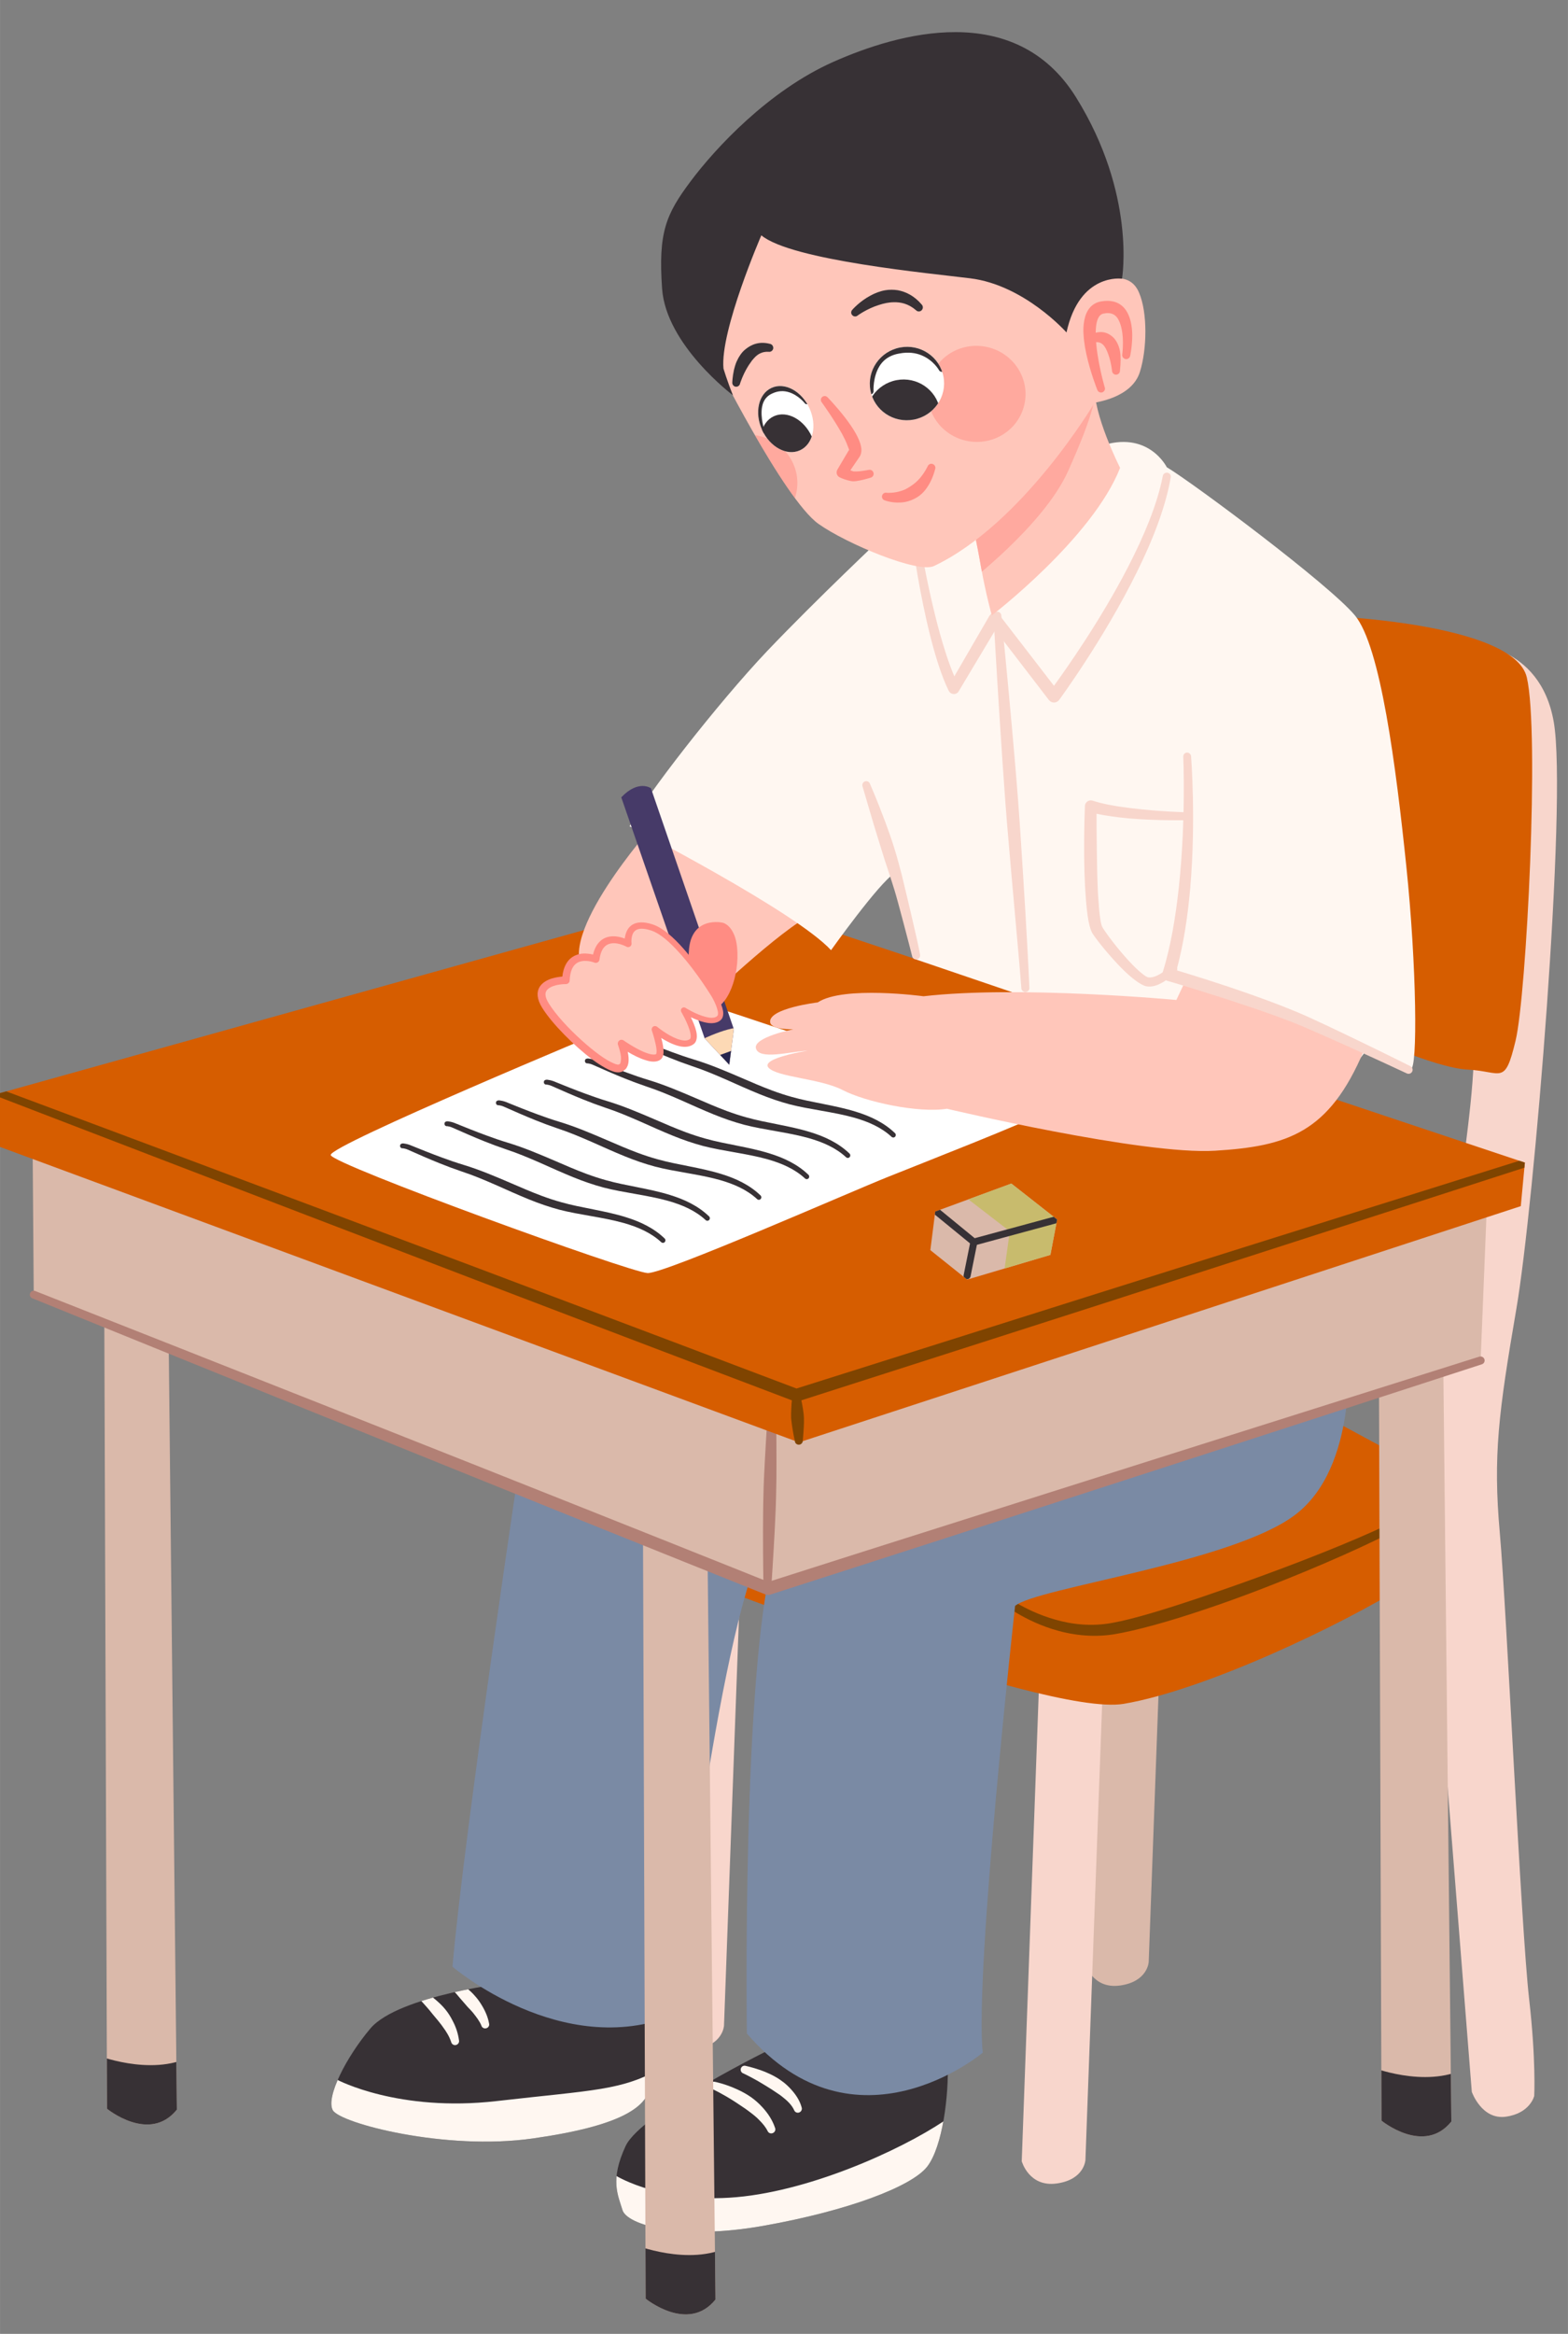 <?xml version="1.0" encoding="UTF-8"?>
<!DOCTYPE svg PUBLIC '-//W3C//DTD SVG 1.0//EN'
          'http://www.w3.org/TR/2001/REC-SVG-20010904/DTD/svg10.dtd'>
<svg clip-rule="evenodd" fill-rule="evenodd" height="2923" preserveAspectRatio="xMidYMid meet" stroke-linejoin="round" stroke-miterlimit="2" version="1.0" viewBox="525.1 30.1 1965.2 2923.4" width="1965" xmlns="http://www.w3.org/2000/svg" xmlns:xlink="http://www.w3.org/1999/xlink" zoomAndPan="magnify"
><rect x="525.1" y="30.1" width="1965.2" height="2923.4" fill="#808080" stroke="none"/><g
  ><g
    ><path d="M15915 0H18916V3000H15915z" fill="none" transform="translate(-15914.32 .3)"
      /><g
      ><g transform="translate(-22089.45 -21567.63) scale(1.603)"
        ><g
          ><path d="M14189.1,14482.4L14191.3,15121.1C14191.3,15121.1 14224.5,15148.3 14245.9,15121.8L14239.2,14492.5L14189.1,14482.4Z" fill="#dab9aa"
          /></g
          ><clipPath id="a"
          ><path d="M14189.1,14482.4L14191.3,15121.1C14191.3,15121.1 14224.5,15148.3 14245.9,15121.8L14239.2,14492.5L14189.1,14482.4Z"
          /></clipPath
          ><g clip-path="url(#a)"
          ><path d="M14182.1,15078.8C14182.1,15078.8 14225.4,15096.3 14256.7,15080.3L14257.1,15139.4C14257.1,15139.4 14185.3,15155.7 14181.1,15135.8C14176.9,15116 14182.1,15078.8 14182.1,15078.8Z" fill="#373135"
          /></g
        ></g
        ><g transform="translate(-22089.45 -21567.63) scale(1.603)"
        ><g
          ><path d="M14507.3,15022.3C14507.3,15022.3 14419.3,15032.3 14397.2,15058.4C14378.5,15080.5 14362.3,15111.9 14367.8,15122.2C14373.3,15132.4 14455.8,15154.1 14524.3,15144.3C14592.7,15134.6 14612.8,15120.1 14616,15104.1C14619.2,15088.1 14617,15038.8 14617,15038.8L14507.3,15022.3Z" fill="#373135"
          /></g
          ><clipPath id="b"
          ><path d="M14507.3,15022.3C14507.3,15022.3 14419.3,15032.3 14397.2,15058.4C14378.5,15080.5 14362.3,15111.9 14367.8,15122.2C14373.3,15132.4 14455.8,15154.1 14524.3,15144.3C14592.7,15134.6 14612.8,15120.1 14616,15104.1C14619.2,15088.1 14617,15038.8 14617,15038.8L14507.3,15022.3Z"
          /></clipPath
          ><g clip-path="url(#b)" fill="#fff7f1"
          ><path d="M14371.6,15098.6C14371.6,15098.6 14419.2,15123.9 14495.9,15115.1C14572.6,15106.3 14593.6,15107.1 14625.2,15089.1L14616.4,15130.9C14616.4,15130.9 14524.6,15186.3 14464.8,15176.2C14405,15166.1 14352.7,15138.8 14354.1,15128.9C14355.5,15119 14371.6,15098.6 14371.6,15098.6Z"
            /><path d="M14432.8,15032.6C14431.4,15031.6 14431.1,15029.7 14432,15028.3C14433,15026.9 14434.9,15026.6 14436.3,15027.6C14436.3,15027.6 14442.1,15030.6 14448.8,15036.4C14451.2,15038.5 14453.8,15040.9 14456,15043.7C14458.2,15046.4 14460,15049.3 14461.6,15052.5C14464.1,15057.2 14465.8,15062.3 14466.5,15067.6C14466.9,15069.2 14465.8,15070.9 14464.1,15071.3C14462.4,15071.7 14460.8,15070.6 14460.4,15069C14459,15064.7 14456.6,15060.8 14453.9,15057.2C14452.7,15055.4 14451.3,15053.8 14450,15052.1C14448.6,15050.4 14447.3,15048.8 14445.9,15047.2C14444.2,15045 14442.5,15043 14440.9,15041.2C14436.3,15035.9 14432.8,15032.6 14432.8,15032.6Z"
            /><path d="M14457.3,15023.6C14455.9,15022.5 14455.7,15020.6 14456.7,15019.3C14457.7,15017.9 14459.6,15017.7 14461,15018.7C14461,15018.7 14466.2,15021.6 14472.4,15026.6C14474.6,15028.5 14477,15030.6 14479.1,15033.1C14481.2,15035.4 14483,15038 14484.6,15040.7C14487.3,15045.2 14489.2,15049.9 14490,15054.4C14490.5,15056 14489.5,15057.8 14487.8,15058.2C14486.2,15058.7 14484.4,15057.7 14484,15056.1C14482.6,15052.6 14480,15049.3 14477.3,15045.9C14476,15044.4 14474.7,15043 14473.3,15041.6C14472,15040.1 14470.7,15038.6 14469.4,15037.1C14467.7,15035.2 14466.1,15033.3 14464.7,15031.6C14460.4,15026.8 14457.3,15023.6 14457.3,15023.6Z"
          /></g
        ></g
        ><g transform="translate(-22089.45 -21567.63) scale(1.603)"
        ><g
          ><path d="M14713.8,15072.7C14713.8,15072.7 14609.4,15123.5 14596.8,15150.2C14584.3,15177 14590.9,15188.7 14594.3,15200.2C14597.7,15211.7 14639,15224.3 14704.9,15212.5C14770.7,15200.8 14820.5,15181.9 14832.6,15166.3C14844.7,15150.6 14849.6,15110.3 14848.6,15084.7C14847.7,15059.1 14713.8,15072.7 14713.8,15072.7Z" fill="#373135"
          /></g
          ><clipPath id="c"
          ><path d="M14713.8,15072.7C14713.8,15072.7 14609.4,15123.5 14596.8,15150.2C14584.3,15177 14590.9,15188.7 14594.3,15200.2C14597.7,15211.7 14639,15224.3 14704.9,15212.5C14770.7,15200.8 14820.5,15181.9 14832.6,15166.3C14844.7,15150.6 14849.6,15110.3 14848.6,15084.7C14847.7,15059.1 14713.8,15072.7 14713.8,15072.7Z"
          /></clipPath
          ><g clip-path="url(#c)"
          ><path d="M14589.7,15173.7C14589.7,15173.7 14627.4,15196.8 14689.2,15189.6C14751.1,15182.4 14822.3,15148 14851.1,15126.9C14851.1,15126.9 14855.3,15152.4 14850,15169.1C14844.7,15185.7 14699.7,15252.5 14652.4,15240.4C14605.2,15228.4 14567.2,15213 14589.7,15173.7Z" fill="#fff7f1"
          /></g
        ></g
        ><g
        ><path d="M14665,15105.9C14663.4,15105.4 14662.5,15103.7 14663,15102.1C14663.5,15100.5 14665.2,15099.6 14666.8,15100.1C14666.8,15100.1 14674.5,15101.6 14683.9,15105.9C14687.4,15107.5 14691,15109.4 14694.5,15111.8C14697.8,15114.1 14701,15116.9 14703.8,15120C14708.1,15124.7 14711.6,15130 14713.6,15136C14714.3,15137.6 14713.5,15139.4 14711.9,15140.1C14710.3,15140.8 14708.5,15140.1 14707.8,15138.5C14706.2,15135.3 14703.9,15132.6 14701.4,15130.1C14699,15127.5 14696.1,15125.3 14693.3,15123.2C14691.5,15121.8 14689.7,15120.6 14687.9,15119.4C14686.1,15118.2 14684.2,15116.9 14682.5,15115.8C14673,15109.6 14665,15105.9 14665,15105.9Z" fill="#fff7f1" transform="translate(-22089.45 -21567.63) scale(1.603)"
        /></g
        ><g
        ><path d="M14688.9,15093.5C14687.2,15093 14686.4,15091.2 14686.9,15089.6C14687.4,15088 14689.1,15087.1 14690.7,15087.6C14690.7,15087.6 14695.5,15088.6 14702.2,15090.9C14704.5,15091.7 14707,15092.7 14709.5,15093.9C14711.5,15094.8 14713.5,15095.9 14715.5,15097.1C14717.4,15098.3 14719.2,15099.6 14721,15101C14723.4,15103 14725.6,15105.2 14727.5,15107.5C14730.7,15111.3 14733.2,15115.5 14734.4,15120C14735,15121.6 14734.1,15123.4 14732.5,15124C14730.9,15124.6 14729.1,15123.8 14728.5,15122.1C14726.6,15118 14723.1,15114.7 14719.1,15111.6C14717.4,15110.2 14715.4,15109 14713.5,15107.7C14711.6,15106.4 14709.6,15105.1 14707.6,15103.9C14705.1,15102.4 14702.6,15100.8 14700.3,15099.5C14693.8,15095.8 14688.9,15093.5 14688.9,15093.5Z" fill="#fff7f1" transform="translate(-22089.45 -21567.63) scale(1.603)"
        /></g
        ><g
        ><path d="M14920.2,14784.7L14906.5,15162.1C14906.5,15162.1 14912.1,15182.5 14933.8,15179.5C14955.6,15176.5 14956.3,15161.1 14956.3,15161.1L14970.2,14782.3L14920.2,14784.7Z" fill="#dab9aa" transform="translate(-22010.14 -21815.59) scale(1.603)"
        /></g
        ><g
        ><path d="M15254.6,13976C15254.6,13976 15311.8,13975.5 15322.5,14037.6C15333.2,14099.6 15307.1,14415.7 15293.2,14496.3C15279.4,14576.9 15274.9,14610.6 15280.3,14671.2C15285.7,14731.8 15296.7,14977.4 15303.2,15035.2C15308.7,15083.2 15307.2,15111.1 15307.2,15111.1C15307.2,15111.1 15304.1,15124.6 15285.1,15127.3C15266.1,15130 15258.4,15107.9 15258.4,15107.9L15227.6,14719.9L15215.5,14664.7C15215.5,14664.7 15246.3,14432.4 15249.7,14400.3C15253.1,14368.1 15263.5,14304.9 15258.9,14273.8C15254.3,14242.7 15254.6,13976 15254.6,13976Z" fill="#f8d6cc" transform="translate(-22089.45 -21567.63) scale(1.603)"
        /></g
        ><g
        ><path d="M14920.2,14784.7L14906.5,15162.1C14906.5,15162.1 14912.1,15182.5 14933.8,15179.5C14955.6,15176.5 14956.3,15161.1 14956.3,15161.1L14970.2,14782.3L14920.2,14784.7Z" fill="#f8d6cc" transform="translate(-22089.45 -21567.63) scale(1.603)"
        /></g
        ><g
        ><path d="M14920.2,14784.7L14906.5,15162.1C14906.5,15162.1 14912.1,15182.5 14933.8,15179.5C14955.6,15176.5 14956.3,15161.1 14956.3,15161.1L14970.2,14782.3L14920.2,14784.7Z" fill="#f8d6cc" transform="translate(-22542.45 -21735.85) scale(1.603)"
        /></g
        ><g
        ><path d="M15143.3,13954.5C15143.3,13954.5 15291.3,13959.7 15301.4,14002.6C15311.5,14045.5 15301.2,14251.1 15292.6,14286.6C15284.1,14322 15282,14310.5 15255.3,14309.1C15228.7,14307.8 15171,14280.7 15171,14280.7L15143.3,13954.5Z" fill="#d65d00" transform="translate(-22089.45 -21567.63) scale(1.603)"
        /></g
        ><g
        ><path d="M14625.2,14697.1C14625.2,14697.1 14923.2,14815.3 14986.2,14804.7C15049.2,14794.1 15156,14743.6 15208.3,14710.9L15205.3,14613.1L15136.8,14576.2L14752,14578.3L14625.2,14697.1Z" fill="#d65d00" transform="translate(-22089.45 -21567.63) scale(1.603)"
        /></g
        ><g
        ><path d="M14887.3,14723.1C14886.1,14722.1 14885.9,14720.1 14887,14718.8C14888.1,14717.5 14890,14717.4 14891.3,14718.5C14891.3,14718.5 14907.8,14731.8 14932.4,14738.8C14945.5,14742.6 14961,14744.5 14977.5,14741.4C14993.8,14738.5 15018.8,14730.8 15046.8,14721.4C15061.5,14716.4 15077,14711 15092.6,14705.3C15135.5,14689.7 15178.6,14672.2 15204.4,14659C15205.9,14658.2 15207.8,14658.8 15208.7,14660.3C15209.5,14661.8 15208.9,14663.7 15207.4,14664.5C15181.7,14678.6 15138.9,14697.6 15095.9,14714.2C15080.4,14720.2 15064.8,14725.9 15050,14730.8C15021.4,14740.5 14995.7,14747.5 14979,14750.3C14961.1,14753.2 14944.3,14750.7 14930.2,14746.2C14904.4,14738 14887.3,14723.1 14887.3,14723.1Z" fill="#7f4400" transform="translate(-22089.45 -21567.63) scale(1.603)"
        /></g
        ><g
        ><path d="M15161.5,14528.8C15161.5,14528.8 15169.9,14619.4 15120.3,14657C15070.7,14694.6 14917.2,14714.1 14901.3,14728.2C14901.3,14728.2 14869.6,15013.4 14876,15077.3C14876,15077.3 14776.5,15161.1 14691.6,15062.3C14691.6,15062.3 14687.5,14779.2 14712.9,14686.9C14738.3,14594.5 15104.4,14513.9 15161.5,14528.8Z" fill="#7a8aa4" transform="translate(-22089.45 -21567.63) scale(1.603)"
        /></g
        ><g
        ><path d="M14516.2,14601.5C14516.2,14601.5 14470.8,14902.5 14461.4,15010.1C14461.4,15010.1 14546.7,15083.3 14634.6,15047.9C14634.6,15047.9 14670.1,14745.8 14703.8,14683.5L14516.2,14601.5Z" fill="#7a8aa4" transform="translate(-22089.45 -21567.63) scale(1.603)"
        /></g
        ><g transform="translate(-21414.37 -21329.77) scale(1.603)"
        ><g
          ><path d="M14189.1,14482.4L14191.3,15121.1C14191.3,15121.1 14224.5,15148.3 14245.9,15121.8L14239.2,14492.5L14189.1,14482.4Z" fill="#dab9aa"
          /></g
          ><clipPath id="d"
          ><path d="M14189.1,14482.4L14191.3,15121.1C14191.3,15121.1 14224.5,15148.3 14245.9,15121.8L14239.2,14492.5L14189.1,14482.4Z"
          /></clipPath
          ><g clip-path="url(#d)"
          ><path d="M14182.1,15078.8C14182.1,15078.8 14225.4,15096.3 14256.7,15080.3L14257.1,15139.4C14257.1,15139.4 14185.3,15155.7 14181.1,15135.8C14176.9,15116 14182.1,15078.8 14182.1,15078.8Z" fill="#373135"
          /></g
        ></g
        ><g transform="translate(-20492.06 -21552.73) scale(1.603)"
        ><g
          ><path d="M14189.1,14482.4L14191.3,15121.1C14191.3,15121.1 14224.5,15148.3 14245.9,15121.8L14239.2,14492.5L14189.1,14482.4Z" fill="#dab9aa"
          /></g
          ><clipPath id="e"
          ><path d="M14189.1,14482.4L14191.3,15121.1C14191.3,15121.1 14224.5,15148.3 14245.9,15121.8L14239.2,14492.5L14189.1,14482.4Z"
          /></clipPath
          ><g clip-path="url(#e)"
          ><path d="M14182.1,15078.8C14182.1,15078.8 14225.4,15096.3 14256.7,15080.3L14257.1,15139.4C14257.1,15139.4 14185.3,15155.7 14181.1,15135.8C14176.9,15116 14182.1,15078.8 14182.1,15078.8Z" fill="#373135"
          /></g
        ></g
        ><g
        ><path d="M14133,14352.1L14134,14484.9L14708.2,14714.6L15265.3,14536.4L15270.7,14402.5L14133,14352.1Z" fill="#dab9aa" transform="translate(-22089.45 -21567.63) scale(1.603)"
        /></g
        ><g
        ><path d="M14132.9,14487.8C14131.3,14487.2 14130.5,14485.4 14131.2,14483.8C14131.8,14482.2 14133.6,14481.5 14135.1,14482.1C14135.1,14482.1 14320.2,14555 14480.2,14618.5C14593.6,14663.5 14694.4,14703.8 14708.4,14709.4C14722.3,14704.9 14820,14673.8 14929.7,14639.1C15084.9,14589.9 15264.3,14533.4 15264.3,14533.4C15266,14532.9 15267.7,14533.8 15268.3,14535.5C15268.8,14537.1 15267.9,14538.9 15266.2,14539.4C15266.2,14539.4 15087.4,14597.5 14932.4,14647.6C14814.1,14685.9 14709.7,14719.4 14709.7,14719.4C14708.6,14719.7 14707.4,14719.7 14706.3,14719.3C14706.3,14719.3 14598.7,14676.2 14476.8,14627C14317.1,14562.6 14132.9,14487.8 14132.9,14487.8Z" fill="#b28075" transform="translate(-22089.45 -21567.63) scale(1.603)"
        /></g
        ><g
        ><path d="M14365.4,14531.8C14365.5,14530.1 14366.9,14528.8 14368.5,14528.8C14370.2,14528.9 14371.6,14530.3 14371.5,14532C14371.5,14532 14371.9,14550.1 14371.8,14573.2C14371.8,14581.9 14371.7,14591.3 14371.4,14600.6C14371.2,14610 14370.6,14619.4 14370.2,14628.1C14368.9,14651.1 14367.6,14669.2 14367.6,14669.2C14367.5,14670.9 14366.1,14672.3 14364.3,14672.2C14362.6,14672.2 14361.2,14670.7 14361.3,14669C14361.3,14669 14361,14650.9 14361.1,14627.8C14361.2,14619.1 14361.2,14609.7 14361.5,14600.3C14361.7,14591 14362.2,14581.6 14362.7,14572.9C14364,14549.8 14365.4,14531.8 14365.4,14531.8Z" fill="#b28075" transform="matrix(1.603 -.005 .005 1.603 -21612.59 -21428.53)"
        /></g
        ><g transform="translate(-22089.45 -21567.63) scale(1.603)"
        ><g
          ><path d="M14107.6,14327.5L14668.5,14171L15299.9,14381.8L15296.7,14415.8L14732.3,14600.4L14107.3,14369.4L14107.6,14327.5Z" fill="#d65d00"
          /></g
          ><clipPath id="f"
          ><path d="M14107.6,14327.5L14668.5,14171L15299.9,14381.8L15296.7,14415.8L14732.3,14600.4L14107.3,14369.4L14107.6,14327.5Z"
          /></clipPath
          ><g clip-path="url(#f)"
          ><path d="M14106.5,14330.4C14105,14329.8 14104.2,14328 14104.8,14326.5C14105.4,14324.9 14107.1,14324.1 14108.7,14324.7C14108.7,14324.7 14309.3,14399.6 14482.8,14464.8C14606.2,14511.3 14715.9,14552.8 14730.4,14558.3C14744.3,14553.9 14844.6,14522.2 14957.2,14486.7C15116.3,14436.5 15300.2,14378.9 15300.2,14378.9C15301.8,14378.4 15303.6,14379.3 15304.1,14380.9C15304.6,14382.6 15303.7,14384.4 15302.1,14384.9C15302.1,14384.9 15118.8,14444.1 14959.9,14495.2C14838.7,14534.1 14731.8,14568.3 14731.8,14568.3C14730.7,14568.7 14729.5,14568.6 14728.5,14568.2C14728.5,14568.2 14611.8,14524 14479.6,14473.5C14306.4,14407.3 14106.5,14330.4 14106.5,14330.4Z" fill="#7f4400"
          /></g
        ></g
        ><g
        ><path d="M14617.6,14119.2C14617.6,14119.2 14540.6,14206 14565,14233.2L14656.2,14258.6C14656.2,14258.6 14718.6,14198.6 14743.2,14187.6C14743.2,14187.6 14647.3,14127.8 14617.6,14119.2Z" fill="#ffc6ba" transform="translate(-22089.45 -21567.63) scale(1.603)"
        /></g
        ><g transform="matrix(1.32 .174 -.191 1.45 -2308 -21469.37)"
        ><g
          ><path d="M5240.19,15245L5240.37,15278.3L5278.35,15299.2L5352.99,15268.9L5354.94,15238.1L5307.76,15212.7L5240.19,15245Z" fill="#dab9aa"
          /></g
          ><clipPath id="g"
          ><path d="M5240.19,15245L5240.37,15278.3L5278.35,15299.2L5352.99,15268.9L5354.94,15238.1L5307.76,15212.7L5240.19,15245Z"
          /></clipPath
          ><g clip-path="url(#g)"
          ><g
            ><path d="M5258.38,15225L5312.2,15253.4L5311.83,15296.7L5365.45,15277.6L5370.29,15222.7L5307.4,15196.1L5258.38,15225Z" fill="#c8bb6d"
            /></g
            ><g
            ><path d="M5238.55,15246.7C5237.01,15245.8 5236.54,15244 5237.51,15242.6C5238.47,15241.2 5240.51,15240.7 5242.05,15241.6L5280.3,15263.2L5353.66,15235.3C5355.33,15234.7 5357.27,15235.4 5357.98,15236.9C5358.68,15238.4 5357.89,15240.2 5356.22,15240.8L5281.28,15269.3C5280.29,15269.7 5279.16,15269.6 5278.26,15269.1L5238.55,15246.7Z" fill="#373135"
            /></g
            ><g
            ><path d="M5276.71,15266.4C5276.84,15264.7 5278.41,15263.5 5280.23,15263.6C5282.04,15263.7 5283.41,15265.1 5283.29,15266.8L5281.09,15296.1C5280.97,15297.7 5279.4,15299 5277.58,15298.9C5275.77,15298.8 5274.39,15297.3 5274.52,15295.7L5276.71,15266.4Z" fill="#373135"
            /></g
          ></g
        ></g
        ><g
        ><path d="M14727.2,14563.8C14727.1,14562.1 14728.4,14560.6 14730.1,14560.5C14731.8,14560.4 14733.2,14561.7 14733.3,14563.4C14733.3,14563.4 14734.4,14568 14735.4,14574C14735.7,14576.2 14736.1,14578.6 14736.2,14581.1C14736.3,14583.5 14736.2,14585.9 14736.1,14588.2C14735.8,14594.2 14735.3,14598.9 14735.3,14598.9C14735.4,14600.6 14734.1,14602.1 14732.4,14602.2C14730.6,14602.3 14729.1,14601 14729.1,14599.2C14729.1,14599.2 14728,14594.7 14727.1,14588.7C14726.8,14586.4 14726.4,14584 14726.2,14581.6C14726.1,14579.2 14726.2,14576.7 14726.3,14574.5C14726.5,14568.4 14727.2,14563.8 14727.2,14563.8Z" fill="#7f4400" transform="translate(-22089.45 -21567.63) scale(1.603)"
        /></g
        ><g
        ><path d="M14584.3,14277.1C14584.3,14277.1 14364.5,14368.5 14366.2,14375.9C14367.8,14383.3 14600.5,14467.7 14614,14468.1C14627.6,14468.5 14772.4,14404.7 14802,14392.9C14831.5,14381.1 14914.7,14348.5 14919.6,14344.3L14646.2,14253.5L14584.3,14277.1Z" fill="#fff" transform="translate(-22089.45 -21567.63) scale(1.603)"
        /></g
        ><g
        ><path d="M13877.7,14320.4C13876.7,14320.6 13875.7,14320.2 13875,14319.5C13873.9,14318.3 13873.9,14316.3 13875.1,14315.2C13875.4,14314.9 13876.5,14314.2 13878.4,14314.3C13880.1,14314.5 13883.7,14315.2 13886.4,14316.3C13900,14322 13913.1,14327.5 13926.6,14332.6C13935.4,14336 13944.4,14339.2 13953.6,14342.1C13973.8,14348.5 13993.3,14357.1 14012.7,14365.7C14025.4,14371.4 14038.2,14377.1 14051.1,14382.1C14059.2,14385.2 14067.3,14388 14075.6,14390.4C14100.5,14397.8 14129.5,14401.4 14155.7,14409.9C14174.1,14415.8 14191.1,14424.1 14204.5,14437.4C14205.7,14438.6 14205.7,14440.6 14204.5,14441.8C14203.3,14443.1 14201.3,14443.1 14200.1,14441.9C14187.2,14429.7 14170.9,14422.5 14153.4,14417.3C14127,14409.6 14098,14406.5 14073,14399.7C14060.1,14396.1 14047.6,14391.6 14035.2,14386.4C14021.1,14380.5 14007.1,14373.9 13993.1,14367.5C13979.3,14361.3 13965.4,14355.2 13951,14350.3C13941.6,14347 13932.6,14343.5 13923.7,14339.8C13910.4,14334.3 13897.3,14328.3 13883.9,14322.2C13881.9,14321.2 13879.1,14320.6 13877.8,14320.4C13877.7,14320.4 13877.7,14320.4 13877.7,14320.4Z" fill="#373135" transform="rotate(-.688 -1062829.522 1077822.61)"
        /></g
        ><g
        ><path d="M13877.7,14320.4C13876.7,14320.6 13875.7,14320.2 13875,14319.5C13873.9,14318.3 13873.9,14316.3 13875.1,14315.2C13875.4,14314.9 13876.5,14314.2 13878.4,14314.3C13880.1,14314.5 13883.7,14315.2 13886.4,14316.3C13900,14322 13913.1,14327.5 13926.6,14332.6C13935.4,14336 13944.4,14339.2 13953.6,14342.1C13973.8,14348.5 13993.3,14357.1 14012.7,14365.7C14025.4,14371.4 14038.2,14377.1 14051.1,14382.1C14059.2,14385.2 14067.3,14388 14075.6,14390.4C14100.5,14397.8 14129.5,14401.4 14155.7,14409.9C14174.1,14415.8 14191.1,14424.1 14204.5,14437.4C14205.7,14438.6 14205.7,14440.6 14204.5,14441.8C14203.3,14443.1 14201.3,14443.1 14200.1,14441.9C14187.2,14429.7 14170.9,14422.5 14153.4,14417.3C14127,14409.6 14098,14406.5 14073,14399.7C14060.1,14396.1 14047.6,14391.6 14035.2,14386.4C14021.1,14380.5 14007.1,14373.9 13993.1,14367.5C13979.3,14361.3 13965.4,14355.2 13951,14350.3C13941.6,14347 13932.6,14343.5 13923.7,14339.8C13910.4,14334.3 13897.3,14328.3 13883.9,14322.2C13881.9,14321.2 13879.1,14320.6 13877.8,14320.4C13877.7,14320.4 13877.7,14320.4 13877.7,14320.4Z" fill="#373135" transform="rotate(-.688 -1065107.687 1073172.075)"
        /></g
        ><g
        ><path d="M13877.7,14320.4C13876.7,14320.6 13875.7,14320.2 13875,14319.5C13873.9,14318.3 13873.9,14316.3 13875.1,14315.2C13875.4,14314.9 13876.5,14314.2 13878.4,14314.3C13880.1,14314.5 13883.7,14315.2 13886.4,14316.3C13900,14322 13913.1,14327.5 13926.6,14332.6C13935.4,14336 13944.4,14339.2 13953.6,14342.1C13973.8,14348.5 13993.3,14357.1 14012.7,14365.7C14025.4,14371.4 14038.2,14377.1 14051.1,14382.1C14059.2,14385.2 14067.3,14388 14075.6,14390.4C14100.5,14397.8 14129.5,14401.4 14155.7,14409.9C14174.1,14415.8 14191.1,14424.1 14204.5,14437.4C14205.7,14438.6 14205.7,14440.6 14204.5,14441.8C14203.3,14443.1 14201.3,14443.1 14200.1,14441.9C14187.2,14429.7 14170.9,14422.5 14153.4,14417.3C14127,14409.6 14098,14406.5 14073,14399.7C14060.1,14396.1 14047.6,14391.6 14035.2,14386.4C14021.1,14380.5 14007.1,14373.9 13993.1,14367.5C13979.3,14361.3 13965.4,14355.2 13951,14350.3C13941.6,14347 13932.6,14343.5 13923.7,14339.8C13910.4,14334.3 13897.3,14328.3 13883.9,14322.2C13881.9,14321.2 13879.1,14320.6 13877.8,14320.4C13877.7,14320.4 13877.7,14320.4 13877.7,14320.4Z" fill="#373135" transform="rotate(-.688 -1067260.201 1067785.814)"
        /></g
        ><g
        ><path d="M13877.7,14320.4C13876.7,14320.6 13875.7,14320.2 13875,14319.5C13873.9,14318.3 13873.9,14316.3 13875.1,14315.2C13875.4,14314.9 13876.5,14314.2 13878.4,14314.3C13880.1,14314.5 13883.7,14315.2 13886.4,14316.3C13900,14322 13913.1,14327.5 13926.6,14332.6C13935.4,14336 13944.4,14339.2 13953.6,14342.1C13973.8,14348.5 13993.3,14357.1 14012.7,14365.7C14025.4,14371.4 14038.2,14377.1 14051.1,14382.1C14059.2,14385.2 14067.3,14388 14075.6,14390.4C14100.5,14397.8 14129.5,14401.4 14155.7,14409.9C14174.1,14415.8 14191.1,14424.1 14204.5,14437.4C14205.7,14438.6 14205.7,14440.6 14204.5,14441.8C14203.3,14443.1 14201.3,14443.1 14200.1,14441.9C14187.2,14429.7 14170.9,14422.5 14153.4,14417.3C14127,14409.6 14098,14406.5 14073,14399.7C14060.1,14396.1 14047.6,14391.6 14035.2,14386.4C14021.1,14380.5 14007.1,14373.9 13993.1,14367.5C13979.3,14361.3 13965.4,14355.2 13951,14350.3C13941.6,14347 13932.6,14343.5 13923.7,14339.8C13910.4,14334.3 13897.3,14328.3 13883.9,14322.2C13881.9,14321.2 13879.1,14320.6 13877.8,14320.4C13877.7,14320.4 13877.7,14320.4 13877.7,14320.4Z" fill="#373135" transform="rotate(-.688 -1069385.818 1062774.328)"
        /></g
        ><g
        ><path d="M13877.7,14320.4C13876.7,14320.6 13875.7,14320.2 13875,14319.5C13873.9,14318.3 13873.9,14316.3 13875.1,14315.2C13875.4,14314.9 13876.5,14314.2 13878.4,14314.3C13880.1,14314.5 13883.7,14315.2 13886.4,14316.3C13900,14322 13913.1,14327.5 13926.6,14332.6C13935.4,14336 13944.4,14339.2 13953.6,14342.1C13973.8,14348.5 13993.3,14357.1 14012.7,14365.7C14025.4,14371.4 14038.2,14377.1 14051.1,14382.1C14059.2,14385.2 14067.3,14388 14075.6,14390.4C14100.5,14397.8 14129.5,14401.4 14155.7,14409.9C14174.1,14415.8 14191.1,14424.1 14204.5,14437.4C14205.7,14438.6 14205.7,14440.6 14204.5,14441.8C14203.3,14443.1 14201.3,14443.1 14200.1,14441.9C14187.2,14429.7 14170.9,14422.5 14153.4,14417.3C14127,14409.6 14098,14406.5 14073,14399.7C14060.1,14396.1 14047.6,14391.6 14035.2,14386.4C14021.1,14380.5 14007.1,14373.9 13993.1,14367.5C13979.3,14361.3 13965.4,14355.2 13951,14350.3C13941.6,14347 13932.6,14343.5 13923.7,14339.8C13910.4,14334.3 13897.3,14328.3 13883.9,14322.2C13881.9,14321.2 13879.1,14320.6 13877.8,14320.4C13877.7,14320.4 13877.7,14320.4 13877.7,14320.4Z" fill="#373135" transform="rotate(-.688 -1071572.067 1058473.62)"
        /></g
        ><g
        ><path d="M13877.7,14320.4C13876.7,14320.6 13875.7,14320.2 13875,14319.5C13873.9,14318.3 13873.9,14316.3 13875.1,14315.2C13875.4,14314.9 13876.5,14314.2 13878.4,14314.3C13880.1,14314.5 13883.7,14315.2 13886.4,14316.3C13900,14322 13913.1,14327.5 13926.6,14332.6C13935.4,14336 13944.4,14339.2 13953.6,14342.1C13973.8,14348.5 13993.3,14357.1 14012.7,14365.7C14025.4,14371.4 14038.2,14377.1 14051.1,14382.1C14059.2,14385.2 14067.3,14388 14075.6,14390.4C14100.5,14397.8 14129.5,14401.4 14155.7,14409.9C14174.1,14415.8 14191.1,14424.1 14204.5,14437.4C14205.7,14438.6 14205.7,14440.6 14204.5,14441.8C14203.3,14443.1 14201.3,14443.1 14200.1,14441.9C14187.2,14429.7 14170.9,14422.5 14153.4,14417.3C14127,14409.6 14098,14406.5 14073,14399.7C14060.1,14396.1 14047.6,14391.6 14035.2,14386.4C14021.1,14380.5 14007.1,14373.9 13993.1,14367.5C13979.3,14361.3 13965.4,14355.2 13951,14350.3C13941.6,14347 13932.6,14343.5 13923.7,14339.8C13910.4,14334.3 13897.3,14328.3 13883.9,14322.2C13881.9,14321.2 13879.1,14320.6 13877.8,14320.4C13877.7,14320.4 13877.7,14320.4 13877.7,14320.4Z" fill="#373135" transform="rotate(-.688 -1073674.804 1053713.768)"
        /></g
        ><g
        ><path d="M14798.6,13892.1C14798.6,13892.1 14746.7,13940.9 14707.6,13981.9C14668.6,14023 14611.7,14096.3 14599.9,14119C14599.9,14119 14729.5,14185.5 14757.4,14215.8C14757.4,14215.8 14794.9,14163.2 14806.8,14155.9L14823.7,14223L15146.2,14332.7L15174.6,14295.8C15174.6,14295.8 15205,14307.9 15210.6,14308.7C15216.2,14309.5 15215.3,14228.1 15207.2,14150.2C15199.1,14072.2 15187.1,13978.3 15167,13954.2C15146.9,13930 15040.6,13850.8 15019.9,13838.4C15019.9,13838.4 15005.4,13808.8 14967.4,13822.1C14929.3,13835.3 14798.6,13892.1 14798.6,13892.1Z" fill="#fff7f1" transform="translate(-22089.45 -21567.63) scale(1.603)"
        /></g
        ><g
        ><path d="M14821.8,13902.6C14821.5,13901 14822.6,13899.4 14824.3,13899.1C14826,13898.9 14827.5,13900 14827.8,13901.7C14827.8,13901.7 14833.4,13935.4 14842.3,13967.6C14845.7,13979.9 14849.6,13992 14853.8,14001.8L14881.2,13954.6C14882,13953.2 14883.4,13952.3 14885,13952.2C14886.7,13952.1 14888.2,13952.8 14889.2,13954.1C14889.2,13954.1 14931.7,14009.2 14931.7,14009.2C14941.5,13995.7 14968.2,13957.9 14989.5,13916.6C15001.9,13892.6 15012.5,13867.5 15016.8,13845.2C15017.1,13843.5 15018.8,13842.4 15020.5,13842.7C15022.2,13843 15023.3,13844.6 15023,13846.3C15019.1,13869.3 15008.9,13895.4 14996.6,13920.2C14970.6,13973 14935.7,14020.3 14935.7,14020.3C14934.8,14021.5 14933.3,14022.3 14931.8,14022.3C14930.2,14022.3 14928.8,14021.6 14927.8,14020.4C14927.8,14020.4 14885.8,13965.7 14885.8,13965.7L14857.2,14013.5C14856.4,14014.9 14854.9,14015.7 14853.3,14015.6C14851.7,14015.6 14850.3,14014.7 14849.5,14013.3C14843.9,14002 14838.9,13986 14834.8,13969.6C14826.6,13936.9 14821.8,13902.6 14821.8,13902.6Z" fill="#f8d6cc" transform="translate(-22089.45 -21567.63) scale(1.603)"
        /></g
        ><g
        ><path d="M15035,14238.6L15027.4,14254.7C15027.4,14254.7 14904.6,14243.2 14829.7,14251.8C14829.7,14251.8 14767,14243.3 14747,14256.6C14747,14256.6 14708.4,14261.2 14709.8,14272.1C14710.6,14278.2 14727.9,14277.6 14727.9,14277.6C14727.9,14277.6 14696.2,14283.9 14698.7,14292.6C14701.3,14301.7 14724.7,14295.2 14739.2,14294.3C14739.2,14294.3 14701.8,14300.2 14708.5,14307.6C14715.3,14315.1 14748.9,14316 14766.5,14325.1C14784.1,14334.3 14825.8,14343.3 14848,14339.7C14848,14339.7 15001.1,14376 15057.7,14372.5C15114.3,14369 15146.8,14358.6 15174,14294.3C15174,14294.3 15103.8,14254.6 15035,14238.6Z" fill="#ffc6ba" transform="translate(-22089.45 -21567.63) scale(1.603)"
        /></g
        ><g
        ><path d="M14782,14087.8C14781.5,14086.2 14782.3,14084.5 14783.9,14083.9C14785.4,14083.3 14787.2,14084.1 14787.8,14085.7C14787.8,14085.7 14793.3,14098.2 14799.8,14115.6C14802.1,14121.9 14804.6,14128.7 14806.8,14135.9C14808.9,14142.6 14810.8,14149.7 14812.6,14156.6C14815.4,14168 14825.5,14210 14827,14219.3C14827.3,14221 14826.2,14222.6 14824.5,14223C14822.8,14223.3 14821.1,14222.2 14820.8,14220.5C14819.3,14214.3 14809.4,14176.5 14807.1,14169.2C14805.5,14163.9 14803.7,14158.5 14801.9,14153C14800.1,14147.6 14798.3,14142.2 14796.7,14136.8C14794.5,14130 14792.6,14123.3 14790.7,14117.3C14785.7,14100.3 14782,14087.8 14782,14087.8Z" fill="#f8d6cc" transform="translate(-22089.45 -21567.63) scale(1.603)"
        /></g
        ><g
        ><path d="M15032.8,14064.7C15032.7,14063 15033.9,14061.5 15035.6,14061.4C15037.3,14061.3 15038.8,14062.6 15038.9,14064.3C15038.9,14064.3 15042.9,14114.4 15038.2,14167.8C15036.3,14189.5 15032.9,14211.8 15027.5,14231.5C15037.6,14234.5 15062.7,14242.2 15087.9,14251.2C15103.2,14256.6 15118.4,14262.5 15130.6,14268C15140.1,14272.3 15151.5,14277.7 15162.7,14283.1C15187.1,14294.8 15210.3,14306.4 15210.3,14306.4C15211.9,14307.2 15212.6,14309.1 15211.8,14310.6C15211.1,14312.2 15209.2,14312.8 15207.6,14312.1C15207.6,14312.1 15184.1,14301.1 15159.4,14290C15148.2,14285 15136.7,14279.9 15127.2,14275.8C15115.1,14270.6 15099.9,14265.2 15084.8,14260.1C15052.1,14249 15019.9,14239.6 15019.9,14239.6C15018.7,14239.3 15017.6,14238.4 15017,14237.2C15016.3,14236 15016.2,14234.7 15016.6,14233.4C15023,14213.2 15026.8,14189.8 15029.3,14167C15035,14114.2 15032.8,14064.7 15032.8,14064.7Z" fill="#f8d6cc" transform="translate(-22089.45 -21567.63) scale(1.603)"
        /></g
        ><g
        ><path d="M14884.4,13954.6C14884.3,13952.9 14885.5,13951.5 14887.2,13951.3C14888.9,13951.2 14890.4,13952.5 14890.5,13954.1C14890.5,13954.1 14894.4,13992.2 14898.8,14041.3C14900.4,14059.7 14902.2,14079.5 14903.7,14099.5C14905.2,14119.2 14906.4,14139.1 14907.6,14157.7C14910.1,14196.5 14911.8,14229.8 14912.5,14245.2C14912.6,14246.9 14911.3,14248.4 14909.5,14248.5C14907.8,14248.6 14906.3,14247.3 14906.2,14245.6C14905.1,14230.2 14902,14197.1 14898.6,14158.4C14897,14139.8 14895.2,14120 14893.7,14100.3C14892.2,14080.3 14890.9,14060.4 14889.7,14042C14886.5,13992.9 14884.4,13954.6 14884.4,13954.6Z" fill="#f8d6cc" transform="translate(-22089.45 -21567.63) scale(1.603)"
        /></g
        ><g
        ><path d="M15036.4,14108.1C15038.1,14108.1 15039.4,14109.5 15039.4,14111.2C15039.4,14112.9 15038.1,14114.2 15036.4,14114.2C15036.4,14114.2 15013.2,14114.8 14990.1,14112.8C14981.3,14112 14972.5,14110.8 14965,14109.2C14965,14115.3 14965,14125.8 14965.2,14137.5C14965.3,14148.6 14965.6,14160.7 14966.1,14171.5C14966.6,14179.2 14967.1,14186.2 14967.9,14191.4C14968.4,14194.5 14968.9,14196.8 14969.7,14198.1C14973.6,14204.3 14981.9,14215.1 14990,14223.9C14993.9,14228.1 14997.7,14231.9 15000.9,14234.3C15002.6,14235.7 15004.1,14236.7 15005.3,14237C15007.5,14237.4 15009.9,14236.7 15012.2,14235.7C15017.8,14233.1 15022.7,14228.3 15022.7,14228.3C15024,14227.1 15026,14227.1 15027.2,14228.3C15028.4,14229.5 15028.4,14231.5 15027.2,14232.8C15027.2,14232.8 15021.6,14238.5 15015.1,14241.8C15011.5,14243.7 15007.5,14244.7 15003.9,14244C14999.6,14243.2 14991.9,14237.3 14984.2,14229.5C14975.4,14220.5 14966.3,14209.4 14962,14203C14960.8,14201.2 14959.6,14197.7 14958.7,14193C14957.7,14187.5 14956.9,14180.2 14956.4,14172C14955.6,14161.2 14955.3,14148.8 14955.3,14137.6C14955.2,14118.8 14955.9,14103.2 14955.9,14103.2C14955.9,14101.8 14956.6,14100.5 14957.8,14099.6C14958.9,14098.8 14960.4,14098.5 14961.8,14098.9C14969.8,14101.6 14980.4,14103.4 14991,14104.7C15013.6,14107.6 15036.4,14108.1 15036.4,14108.1Z" fill="#f8d6cc" transform="translate(-22089.45 -21567.63) scale(1.603)"
        /></g
        ><g transform="matrix(1.537 -.601 .531 1.362 -13950.69 -16451.95)"
        ><g
          ><path d="M4764.4,14937L4756.96,15155.4L4767.1,15184.1L4780.16,15157.1L4787.9,14939C4787.9,14939 4781.57,14927.9 4764.4,14937Z" fill="#463a68"
          /></g
          ><clipPath id="h"
          ><path d="M4764.4,14937L4756.96,15155.4L4767.1,15184.1L4780.16,15157.1L4787.9,14939C4787.9,14939 4781.57,14927.9 4764.4,14937Z"
          /></clipPath
          ><g clip-path="url(#h)"
          ><g
            ><path d="M4747.56,15156C4747.56,15156 4775.54,15152.5 4786.67,15158.5C4786.67,15158.5 4777.64,15201.6 4768.5,15200.1C4759.36,15198.5 4747.56,15156 4747.56,15156Z" fill="#fdd9b5"
            /></g
            ><g
            ><path d="M4753.04,15173.2L4782.83,15173.9L4770.83,15200.6L4753.04,15173.2Z" fill="#26254d"
            /></g
          ></g
        ></g
        ><g
        ><g
          ><path d="M14671.7,14196.1C14671.7,14196.1 14654.9,14192.8 14650.2,14208.3C14645.5,14223.8 14653.1,14256.8 14660.2,14258.8C14672,14262.1 14682.2,14238.3 14681.8,14217.9C14681.4,14197.5 14671.7,14196.1 14671.7,14196.1Z" fill="#ffc6ba" transform="translate(-22089.45 -21567.63) scale(1.603)"
          /></g
          ><g
          ><path d="M14672,14194.2L14672,14194.2C14672,14194.2 14677.1,14194.6 14680.8,14202C14682.6,14205.4 14684,14210.4 14684.2,14217.8C14684.6,14228.6 14682.2,14240.4 14678,14248.9C14675.7,14253.7 14672.8,14257.4 14669.7,14259.7C14666.5,14262 14663,14262.8 14659.4,14261.8C14657.8,14261.3 14656,14260 14654.5,14257.8C14652.1,14254.2 14649.7,14247.9 14648.2,14240.7C14645.8,14229.5 14645.1,14216 14647.8,14207.6C14649.9,14201.4 14653.5,14197.9 14657.4,14196C14663.9,14192.8 14671.1,14194 14672,14194.2ZM14672.1,14194.2C14672.1,14194.2 14672.1,14194.2 14672.1,14194.2C14672.1,14194.2 14672.1,14194.2 14672.1,14194.2Z" fill="#ff8c83" transform="translate(-22089.45 -21567.63) scale(1.603)"
          /></g
        ></g
        ><g
        ><g
          ><path d="M14666.3,14252C14666.3,14252 14638.6,14205.1 14617.5,14198.1C14596.2,14190.9 14598.8,14210.8 14598.8,14210.8C14598.8,14210.8 14576.8,14198.4 14573.5,14222.9C14573.5,14222.9 14551.3,14213.6 14550.1,14239.3C14550.1,14239.3 14521.7,14239.2 14534.2,14259.3C14546.8,14279.4 14586.9,14314.6 14593.7,14307.2C14593.7,14307.2 14599.4,14305.5 14593.5,14288.7C14593.5,14288.7 14615.5,14304.1 14622.3,14299.2C14626.5,14296.2 14619.8,14277.7 14619.8,14277.7C14619.8,14277.7 14639.7,14294.1 14648.6,14287.1C14654.2,14282.8 14642.3,14262.8 14642.3,14262.8C14642.3,14262.8 14663.8,14275.9 14670.1,14268.4C14673.6,14264.3 14666.3,14252 14666.3,14252Z" fill="#ffc6ba" transform="translate(-22089.45 -21567.63) scale(1.603)"
          /></g
          ><g
          ><path d="M14668,14251L14668,14251C14668,14251 14671.9,14257.6 14672.9,14263C14673.4,14265.7 14673,14268.2 14671.7,14269.8C14669.5,14272.4 14665.7,14273.2 14661.5,14272.7C14656.9,14272.1 14651.8,14270.1 14647.8,14268.2C14649.4,14271.6 14651.2,14275.6 14652,14279.2C14653,14283.5 14652.4,14287.3 14650.1,14289.1C14647.1,14291.4 14643.1,14291.8 14638.8,14290.8C14633.9,14289.7 14628.6,14286.9 14624.6,14284.4C14625.4,14287 14626,14290 14626.3,14292.6C14626.5,14294.8 14626.5,14296.8 14626,14298.3C14625.6,14299.7 14624.9,14300.7 14623.9,14301.4C14621.3,14303.3 14617,14303.3 14612.3,14301.7C14607.6,14300.3 14602.4,14297.6 14598.4,14295.2C14599.1,14298.3 14599.2,14300.6 14599.1,14302.4C14598.9,14305.8 14597.7,14307.6 14596.9,14308.6C14596.3,14309.2 14595.8,14309.5 14595.4,14309.8C14593.9,14311.1 14591.6,14311.6 14588.6,14311C14584.3,14310 14577.9,14306.5 14570.9,14301.3C14556.5,14290.6 14539.2,14273.1 14531.6,14260.9C14527.2,14253.8 14527.3,14248.7 14529.2,14245.1C14531.1,14241.5 14535,14239.2 14539.1,14237.9C14542.1,14237 14545.2,14236.6 14547.3,14236.4C14548.2,14228.4 14551.3,14223.8 14554.9,14221.3C14558.7,14218.7 14563.1,14218.1 14566.9,14218.5C14568.6,14218.6 14570.1,14218.9 14571.3,14219.2C14573.1,14211.6 14576.9,14207.8 14581,14206.1C14584.2,14204.8 14587.8,14204.7 14591,14205.3C14592.9,14205.6 14594.7,14206.2 14596.1,14206.7C14596.2,14206 14596.3,14205.3 14596.5,14204.5C14597.2,14201.3 14598.8,14197.8 14602.2,14195.8C14605.5,14193.9 14610.5,14193.1 14618.3,14195.8C14625.9,14198.4 14634.4,14205.9 14642.1,14214.7C14656.2,14230.7 14667.9,14251 14668,14251ZM14620.7,14296.9C14620.7,14296.9 14620.7,14296.9 14620.7,14296.9C14620.7,14296.9 14620.7,14296.9 14620.7,14296.9ZM14592.5,14304.5C14592.6,14304.3 14593.5,14302.1 14593.1,14298.6C14592.8,14296.3 14592.1,14293.4 14590.8,14289.7C14590.4,14288.5 14590.8,14287.2 14591.8,14286.4C14592.8,14285.6 14594.2,14285.6 14595.2,14286.3C14595.2,14286.3 14603.4,14292.1 14611.2,14295.4C14613.5,14296.3 14615.8,14297.1 14617.7,14297.3C14618.9,14297.4 14619.9,14297.4 14620.6,14297C14620.6,14297 14620.7,14296.9 14620.7,14296.9C14620.8,14296.8 14620.8,14296.7 14620.8,14296.6C14620.9,14296.2 14620.9,14295.6 14621,14295C14621,14293.3 14620.7,14291.1 14620.2,14289C14619.1,14283.8 14617.3,14278.6 14617.3,14278.6C14616.9,14277.5 14617.3,14276.2 14618.3,14275.5C14619.2,14274.9 14620.5,14274.9 14621.5,14275.7C14621.5,14275.7 14629.3,14282.2 14637.1,14285.1C14640.8,14286.4 14644.5,14287.2 14647.1,14285.2C14647.6,14284.8 14647.6,14284.1 14647.7,14283.3C14647.7,14281.7 14647.3,14279.8 14646.7,14277.9C14644.6,14271.3 14640.3,14264 14640.3,14264C14639.8,14263.1 14639.9,14261.9 14640.7,14261.2C14641.4,14260.4 14642.6,14260.3 14643.5,14260.8C14643.5,14260.8 14651.7,14266 14659.3,14267.9C14661.6,14268.5 14663.8,14268.8 14665.6,14268.5C14666.8,14268.3 14667.8,14267.9 14668.5,14267.1C14668.9,14266.7 14669,14266.2 14669,14265.7C14669.1,14264.6 14668.9,14263.4 14668.5,14262.2C14667.4,14257.7 14664.6,14253 14664.6,14253L14664.6,14252.9C14664.6,14252.9 14652.8,14233.2 14638.7,14217.7C14631.5,14209.7 14623.8,14202.7 14616.7,14200.4C14610.9,14198.5 14607.2,14198.7 14604.9,14200.1C14602.8,14201.4 14602,14203.6 14601.6,14205.6C14601.1,14208.2 14601.4,14210.4 14601.4,14210.4C14601.5,14211.4 14601.1,14212.4 14600.2,14213C14599.4,14213.5 14598.3,14213.6 14597.5,14213.1C14597.5,14213.1 14589.4,14208.5 14583.1,14211.2C14579.8,14212.6 14577.2,14216.2 14576.3,14223.3C14576.2,14224.1 14575.7,14224.9 14574.9,14225.3C14574.1,14225.8 14573.2,14225.8 14572.4,14225.5C14572.4,14225.5 14569.8,14224.4 14566.4,14224.2C14563.9,14224 14560.8,14224.3 14558.3,14226.1C14555.4,14228.1 14553.4,14232.2 14553,14239.5C14553,14241.1 14551.6,14242.3 14550,14242.3C14550,14242.3 14540.7,14242.1 14536,14246.2C14533.5,14248.4 14533.2,14251.9 14536.9,14257.7C14542.1,14266 14552.2,14277.1 14562.6,14286.4C14571.7,14294.6 14581,14301.6 14587.4,14304.2C14588.5,14304.7 14589.5,14305 14590.4,14305.2C14590.7,14305.2 14591,14305.2 14591.3,14305.2C14591.4,14305.2 14591.5,14305.2 14591.5,14305.2C14591.8,14304.9 14592.1,14304.7 14592.5,14304.5ZM14620.7,14296.9C14620.7,14296.9 14620.7,14297 14620.6,14297C14620.6,14297 14620.6,14297 14620.6,14297C14620.7,14297.1 14620.7,14297 14620.7,14296.9Z" fill="#ff8c83" transform="translate(-22089.45 -21567.63) scale(1.603)"
          /></g
        ></g
        ><g transform="translate(-22089.45 -21567.63) scale(1.603)"
        ><g
          ><path d="M14866.5,13875.3C14866.5,13875.3 14871.2,13896.2 14874.7,13916.6C14878.3,13936.9 14883.1,13954.2 14883.1,13954.2C14883.1,13954.2 14961.9,13893.8 14983.4,13838.9C14983.4,13838.9 14961.6,13796 14963.5,13773.4C14963.5,13773.4 14859.7,13788.6 14866.5,13875.3Z" fill="#ffc6ba"
          /></g
          ><clipPath id="i"
          ><path d="M14866.5,13875.3C14866.5,13875.3 14871.2,13896.2 14874.7,13916.6C14878.3,13936.9 14883.1,13954.2 14883.1,13954.2C14883.1,13954.2 14961.9,13893.8 14983.4,13838.9C14983.4,13838.9 14961.6,13796 14963.5,13773.4C14963.5,13773.4 14859.7,13788.6 14866.5,13875.3Z"
          /></clipPath
          ><g clip-path="url(#i)"
          ><path d="M14862.5,13930.4C14862.5,13930.4 14923.8,13884.1 14942.9,13841.1C14962,13798.2 14967.9,13778.5 14964.2,13757.6C14960.6,13736.7 14828,13837.6 14862.5,13930.4Z" fill="#ffa99f"
          /></g
        ></g
        ><g transform="translate(-22089.45 -21567.63) scale(1.603)"
        ><g
          ><path d="M14665.2,13752.7C14665.2,13752.7 14720.4,13863.4 14747.6,13882.7C14769.3,13898.1 14825.4,13921.6 14837.9,13915.6C14907.6,13882.5 14963.4,13788.1 14963.4,13788.1C14963.5,13787.6 14992.5,13784.6 14998.9,13763.9C15004.5,13746.1 15004.9,13717.7 14998.3,13702.2C14994.1,13692 14986.1,13690 14977.2,13690.9C14954.7,13693.2 14870.5,13579.5 14870.5,13579.5C14870.5,13579.5 14604.6,13551.3 14665.2,13752.7Z" fill="#ffc6ba"
          /></g
          ><clipPath id="j"
          ><path d="M14665.2,13752.7C14665.2,13752.7 14720.4,13863.4 14747.6,13882.7C14769.3,13898.1 14825.4,13921.6 14837.9,13915.6C14907.6,13882.5 14963.4,13788.1 14963.4,13788.1C14963.5,13787.6 14992.5,13784.6 14998.9,13763.9C15004.5,13746.1 15004.9,13717.7 14998.3,13702.2C14994.1,13692 14986.1,13690 14977.2,13690.9C14954.7,13693.2 14870.5,13579.5 14870.5,13579.5C14870.5,13579.5 14604.6,13551.3 14665.2,13752.7Z"
          /></clipPath
          ><g clip-path="url(#j)"
          ><g transform="matrix(.402 .071 -.07 .394 15514.6 8163.22)"
            ><circle cx="855.527" cy="14104.4" fill="#ff8c83" fill-opacity=".5" r="93.738"
            /></g
            ><g transform="matrix(.402 .071 -.07 .394 15336.2 8232.66)"
            ><circle cx="855.527" cy="14104.4" fill="#ff8c83" fill-opacity=".5" r="93.738"
            /></g
          ></g
        ></g
        ><g
        ><path d="M14702.9,13657.2C14702.9,13657.2 14670.5,13731.8 14673.3,13761.3C14673.3,13761.3 14676.1,13770.8 14680.7,13782.2C14680.7,13782.2 14628.4,13742.9 14625.3,13698.9C14622.2,13654.9 14628.3,13640.8 14647.6,13615C14666.9,13589.2 14708.5,13544.2 14759.1,13521.7C14809.7,13499.2 14901.2,13473 14948.8,13549.1C14996.3,13625.3 14984.9,13691.1 14984.9,13691.1C14984.9,13691.1 14951.7,13686.2 14941.5,13733.1C14941.5,13733.1 14908.6,13696 14866.2,13690.8C14836,13687 14726.3,13676.8 14702.9,13657.2Z" fill="#373135" transform="translate(-22089.45 -21567.63) scale(1.603)"
        /></g
        ><g
        ><path d="M14971.4,13776C14972,13777.6 14971.1,13779.3 14969.5,13779.9C14967.9,13780.4 14966.2,13779.6 14965.6,13778C14965.6,13778 14960.2,13764.6 14957,13749.9C14955.5,13743.1 14954.6,13736 14954.7,13729.8C14954.9,13725.3 14955.7,13721.2 14957.1,13718C14959.3,13713.1 14963,13709.9 14968.2,13708.9C14980,13706.8 14986.5,13711.7 14989.9,13719.2C14992.1,13724.1 14992.9,13730.1 14992.9,13735.6C14992.9,13744 14991.3,13751.3 14991.3,13751.3C14991,13753 14989.4,13754.2 14987.7,13753.9C14986,13753.6 14984.8,13752 14985.1,13750.3C14985.1,13750.3 14987.5,13733.1 14982.1,13723.1C14980.1,13719.2 14976.4,13717 14970.2,13718.4C14968.1,13718.9 14966.9,13720.5 14966,13722.5C14964.5,13726.2 14964.2,13731.2 14964.4,13736.6C14965,13754.3 14971.4,13776 14971.4,13776Z" fill="#ff8c83" transform="translate(-22089.45 -21567.63) scale(1.603)"
        /></g
        ><g
        ><path d="M14961.5,13741.1C14960,13741.9 14958.1,13741.4 14957.3,13739.9C14956.5,13738.4 14957,13736.6 14958.5,13735.8C14958.5,13735.8 14962.7,13732.9 14968,13732.8C14971.3,13732.7 14974.9,13733.9 14978.2,13737.1C14979.2,13738.1 14980.2,13739.5 14981.1,13741.2C14982,13742.9 14982.8,13745 14983.3,13747.6C14984,13751.6 14984,13756.6 14983.3,13762.9C14983.4,13764.7 14981.9,13766.1 14980.2,13766.1C14978.5,13766.1 14977.1,13764.7 14977.1,13762.9C14976.4,13757.4 14975.3,13753.3 14974.1,13750C14973.5,13748.3 14972.9,13747 14972.3,13745.8C14971.8,13745 14971.4,13744.2 14970.9,13743.6C14969.1,13741.3 14966.9,13740.6 14965.1,13740.7C14963,13740.8 14961.5,13741.1 14961.5,13741.1Z" fill="#ff8c83" transform="translate(-22089.45 -21567.63) scale(1.603)"
        /></g
        ><g
        ><path d="M14771.2,13825.3C14771.1,13825.3 14771.3,13825.1 14771.4,13825L14771.2,13825.3ZM14772.5,13840.8C14773.5,13841.2 14774.4,13841.6 14775.2,13841.7C14776.3,13841.8 14777.9,13841.7 14779.5,13841.6C14783.1,13841.2 14786.8,13840.5 14786.8,13840.5C14788.5,13840.1 14790.2,13841.1 14790.6,13842.8C14791,13844.5 14790,13846.2 14788.3,13846.6C14788.3,13846.6 14784.4,13847.8 14780.7,13848.6C14778.5,13849.1 14776.3,13849.4 14774.8,13849.4C14773.5,13849.4 14771.8,13849 14770,13848.5C14767,13847.7 14764.1,13846.3 14764.1,13846.3C14763.1,13845.8 14762.2,13844.8 14761.9,13843.6C14761.6,13842.5 14761.8,13841.2 14762.4,13840.2L14771.2,13825.3C14771.2,13825.3 14771.2,13825.3 14771.2,13825.3C14772.1,13825.5 14770.9,13823.2 14770.4,13821.8C14769.4,13818.9 14767.7,13815.5 14765.8,13812C14759.4,13800.5 14750.2,13787.8 14750.2,13787.8C14749.1,13786.5 14749.2,13784.6 14750.5,13783.5C14751.8,13782.4 14753.7,13782.6 14754.8,13783.9C14754.8,13783.9 14761.8,13791.1 14768.5,13799.8C14771.4,13803.6 14774.3,13807.7 14776.5,13811.6C14778.8,13815.6 14780.4,13819.5 14780.9,13822.6C14781.5,13825.8 14780.9,13828.5 14779.6,13830.4L14772.5,13840.8Z" fill="#ff8c83" transform="translate(-22089.45 -21567.63) scale(1.603)"
        /></g
        ><g transform="matrix(1.391 -.262 .258 1.373 -1588.2 -8718.22)"
        ><g
          ><circle cx="1052.49" cy="6922.43" fill="#fff" r="32.899"
          /></g
          ><clipPath id="k"
          ><circle cx="1052.49" cy="6922.43" r="32.899"
          /></clipPath
          ><g clip-path="url(#k)"
          ><g
            ><path d="M1022.29,6910.27C1022.18,6911.86 1020.8,6913.06 1019.21,6912.95C1017.62,6912.84 1016.42,6911.46 1016.52,6909.87C1016.52,6909.87 1016.93,6895.14 1025.41,6884.27C1028.77,6879.96 1033.4,6876.29 1039.57,6874.26C1042.88,6873.17 1046.67,6872.63 1050.96,6872.7C1061.34,6873.19 1069.01,6876.43 1074.55,6880.68C1085.61,6889.18 1088.26,6901.24 1088.26,6901.24C1088.68,6902.81 1087.74,6904.42 1086.17,6904.83C1084.6,6905.25 1082.99,6904.32 1082.57,6902.75C1082.57,6902.75 1079.47,6893.32 1070.01,6887.02C1065.35,6883.91 1059.1,6881.62 1050.77,6881.65C1047.55,6881.57 1044.72,6881.98 1042.21,6882.72C1037.68,6884.05 1034.22,6886.49 1031.56,6889.43C1023.79,6898.05 1022.29,6910.27 1022.29,6910.27Z" fill="#373135" transform="translate(-.063 13.046)"
            /></g
            ><g transform="matrix(1 0 0 1 -8.456 28.182)"
            ><circle cx="1052.49" cy="6922.43" fill="#373135" r="32.899"
            /></g
          ></g
        ></g
        ><g transform="matrix(.903 -.411 .541 1.188 -3185.51 -7236.24)"
        ><g
          ><circle cx="1052.49" cy="6922.43" fill="#fff" r="32.899"
          /></g
          ><clipPath id="l"
          ><circle cx="1052.49" cy="6922.43" r="32.899"
          /></clipPath
          ><g clip-path="url(#l)"
          ><g
            ><path d="M1022.29,6910.27C1022.18,6911.86 1020.8,6913.06 1019.21,6912.95C1017.62,6912.84 1016.42,6911.46 1016.52,6909.87C1016.52,6909.87 1016.93,6895.14 1025.41,6884.27C1028.77,6879.96 1033.4,6876.29 1039.57,6874.26C1042.88,6873.17 1046.67,6872.63 1050.96,6872.7C1061.34,6873.19 1069.01,6876.43 1074.55,6880.68C1085.61,6889.18 1088.26,6901.24 1088.26,6901.24C1088.68,6902.81 1087.74,6904.42 1086.17,6904.83C1084.6,6905.25 1082.99,6904.32 1082.57,6902.75C1082.57,6902.75 1079.47,6893.32 1070.01,6887.02C1065.35,6883.91 1059.1,6881.62 1050.77,6881.65C1047.55,6881.57 1044.72,6881.98 1042.21,6882.72C1037.68,6884.05 1034.22,6886.49 1031.56,6889.43C1023.79,6898.05 1022.29,6910.27 1022.29,6910.27Z" fill="#373135" transform="translate(-.063 13.046)"
            /></g
            ><g transform="matrix(1 0 0 1 -12.151 25.677)"
            ><circle cx="1052.49" cy="6922.43" fill="#373135" r="32.899"
            /></g
          ></g
        ></g
        ><g
        ><path d="M14799.4,13864.3C14797.8,13863.9 14796.9,13862.2 14797.3,13860.6C14797.8,13858.9 14799.4,13858 14801.1,13858.4C14801.1,13858.4 14806.5,13858.9 14812.9,13856.7C14815.1,13856 14817.3,13854.8 14819.7,13853.2C14822.1,13851.6 14824.7,13849.6 14827.1,13846.7C14829.1,13844.3 14831.1,13841.4 14832.9,13837.8C14833.5,13836.1 14835.3,13835.3 14836.9,13835.9C14838.5,13836.5 14839.4,13838.3 14838.8,13839.9C14837,13846.8 14834.3,13852 14831.2,13856C14829.4,13858.3 14827.4,13860.1 14825.3,13861.5C14821.9,13863.7 14818.4,13865 14815.2,13865.6C14806.3,13867.1 14799.4,13864.3 14799.4,13864.3Z" fill="#ff8c83" transform="translate(-22089.45 -21567.63) scale(1.603)"
        /></g
        ><g
        ><path d="M14778.3,13719.8C14777.1,13720.9 14775.2,13720.9 14774,13719.6C14772.8,13718.4 14772.9,13716.5 14774.1,13715.3C14774.1,13715.3 14779.6,13708.9 14788.2,13704.3C14791.7,13702.4 14795.7,13700.8 14799.9,13700.1C14803,13699.6 14806.3,13699.6 14809.6,13700.1C14816,13701.3 14822.5,13704.5 14828.3,13711.3C14829.5,13712.6 14829.5,13714.5 14828.2,13715.8C14827,13717 14825,13717 14823.8,13715.7C14817.9,13710.6 14811.8,13709.3 14806.2,13709.5C14804.3,13709.5 14802.4,13709.8 14800.6,13710.1C14798.6,13710.5 14796.7,13711 14794.9,13711.6C14785.5,13714.5 14778.3,13719.8 14778.3,13719.8Z" fill="#373135" transform="translate(-22089.45 -21567.63) scale(1.603)"
        /></g
        ><g
        ><path d="M14686.3,13772.9C14686,13774.6 14684.5,13775.7 14682.8,13775.5C14681.2,13775.3 14680,13773.7 14680.2,13772C14680.2,13772 14680.3,13767.8 14681.5,13762.3C14682,13760.3 14682.6,13758.1 14683.5,13756C14684.3,13754.2 14685.2,13752.5 14686.3,13750.9C14687.4,13749.2 14688.7,13747.7 14690.3,13746.4C14695.2,13742.3 14701.5,13739.9 14709.6,13742C14711.3,13742.3 14712.4,13743.9 14712.2,13745.6C14711.9,13747.3 14710.3,13748.5 14708.6,13748.2C14703.2,13747.9 14699.7,13750.3 14697,13753.4C14696,13754.4 14695.2,13755.5 14694.5,13756.6C14693.6,13757.8 14692.8,13759 14692.1,13760.2C14688.3,13766.5 14686.3,13772.9 14686.3,13772.9Z" fill="#373135" transform="translate(-22089.45 -21567.63) scale(1.603)"
        /></g
      ></g
    ></g
  ></g
></svg
>
